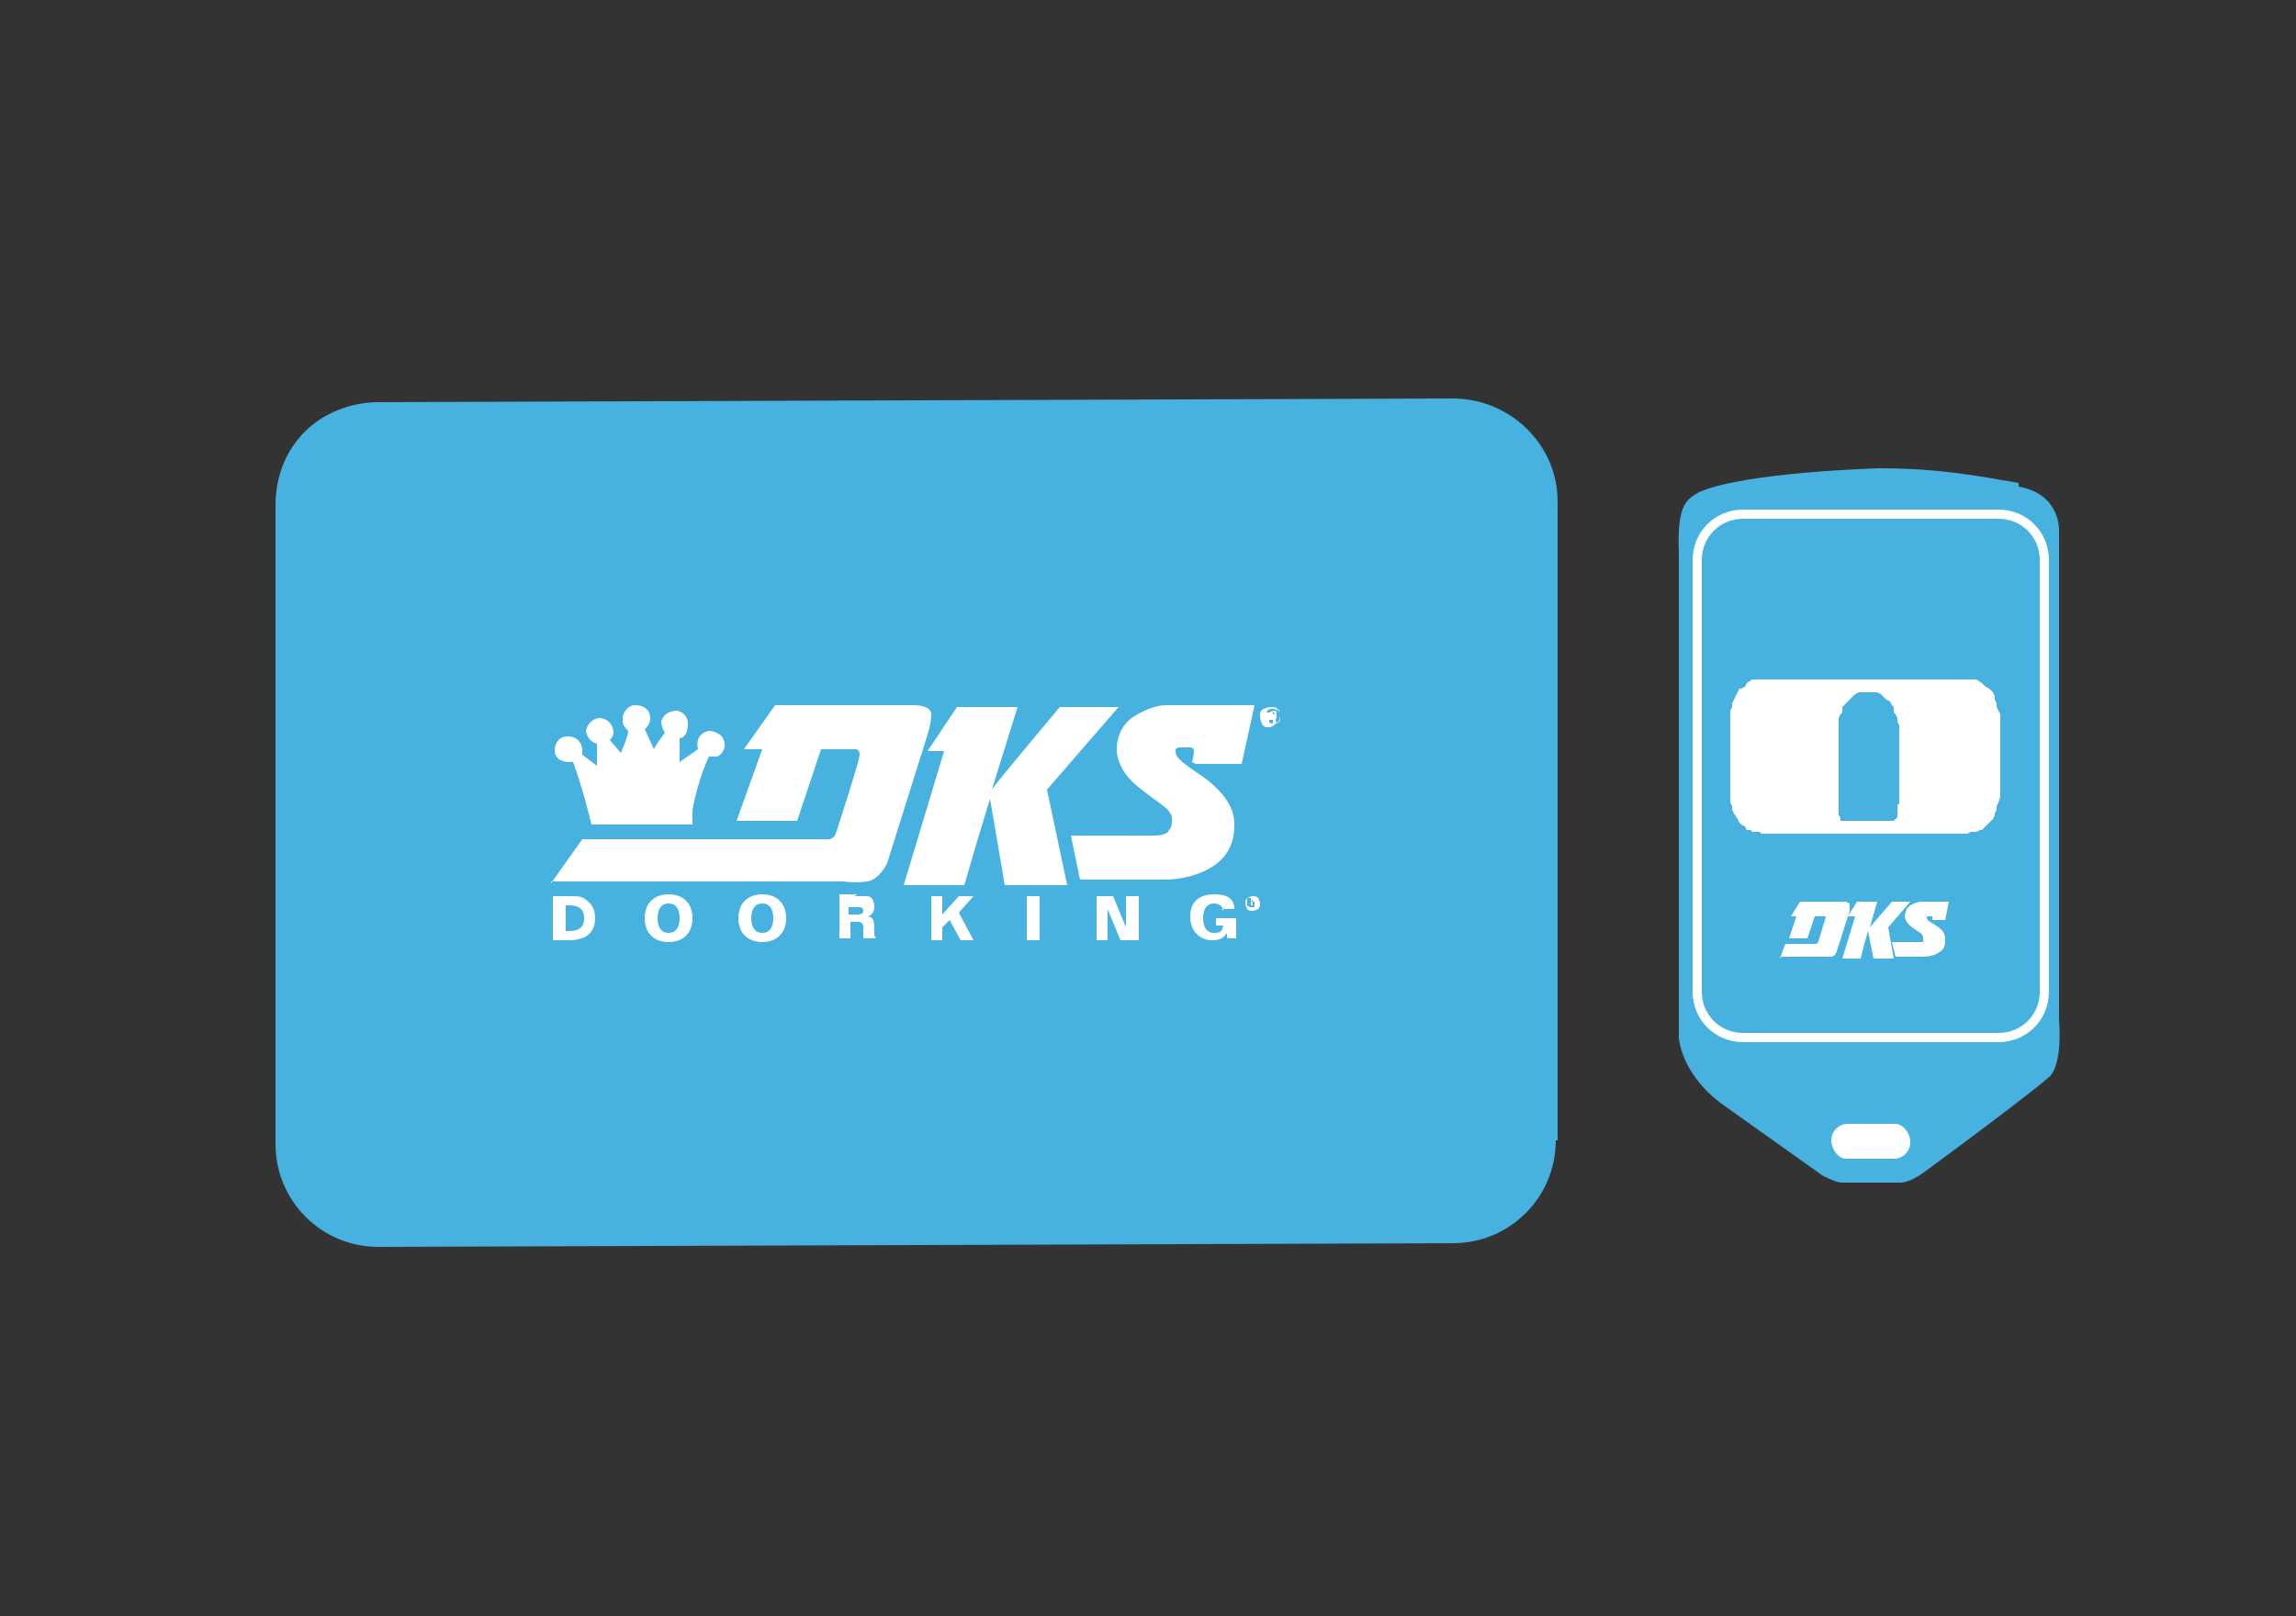 <?xml version="1.0" encoding="UTF-8"?>
<svg xmlns="http://www.w3.org/2000/svg" version="1.1" viewBox="0 0 125 88">
  <rect x="0" y="0" width="125" height="88" fill="#333333" stroke="none"/>
  <defs>
    <style>
      .cls-1, .cls-2 {
        fill: #47b2df;
      }

      .cls-3 {
        fill: #fff;
      }

      .cls-2 {
        stroke: #fff;
        stroke-miterlimit: 10;
        stroke-width: .5px;
      }
    </style>
  </defs>
  <!-- Generator: Adobe Illustrator 28.6.0, SVG Export Plug-In . SVG Version: 1.2.0 Build 709)  -->
  <g>
    <g id="Layer_1">
      <path class="cls-1" d="M109.9,26.5c2.3.4,2.2,2.4,2.2,2.4v26.6c.2,2.8-.6,3.2-.6,3.2,0,0-1,.9-6.7,5.1-.8.6-1.3.6-1.3.6,0,0-2.8,0-3.2,0-.4,0-1.1-.4-1.1-.4l-5.2-3.7c-2.5-1.7-2.6-3.8-2.6-3.8v-26.4c-.1-2.6.4-2.9,1.1-3.3,2.5-1.1,9.8-1.3,9.8-1.3,3.2,0,5.3.4,7.6.8Z"></path>
      <path class="cls-1" d="M83.8,62.1c0,2.6-2,4.6-4.6,4.6h0l-58.5.2h0c-2.5,0-4.6-2.1-4.6-4.6V27.5c0,0,0,0,0,0,0-2.6,2.1-4.6,4.6-4.6l58.5-.2c2.6,0,4.6,2.1,4.7,4.6v34.8c0,0,0,0,0,0h0ZM84.8,62.1V27.3c0-3.1-2.6-5.6-5.7-5.6l-58.5.2c-1.5,0-3,.6-4,1.6-1,1-1.6,2.4-1.6,4h0s0,34.8,0,34.8c0,3.1,2.5,5.6,5.6,5.6h0l58.5-.2h0c3.1,0,5.6-2.5,5.6-5.6h0ZM83.8,62.1c0,2.6-2,4.6-4.6,4.6h0l-58.5.2h0c-2.5,0-4.6-2.1-4.6-4.6V27.5c0,0,0,0,0,0,0-2.6,2.1-4.6,4.6-4.6l58.5-.2c2.6,0,4.6,2.1,4.7,4.6v34.8c0,0,0,0,0,0h0Z"></path>
      <path class="cls-3" d="M30,48.1l1.7-2.4h13.4s.3,0,.4-.3c.1-.3,1.3-4,1.3-4.3,0-.3-.2-.3-.2-.3h-1.9l-1.3,3.9h-3.3s1.4-3.9,1.4-3.9h-1s1.7-2.4,1.7-2.4h7.6s.9,0,.9.5c0,.5-.2,1.1-.2,1.1l-2.2,7s-.4.9-1.1,1c-.7.1-1.3,0-1.3,0h-15.9Z"></path>
      <path class="cls-3" d="M32.2,44.9h5.5s0-.4,0-.7c0-.3.4-2,.9-3,0,0,.3,0,.4,0,.2,0,.7-.5.3-1.1-.3-.3-.7-.3-.7-.3,0,0-.8.1-.6,1h0s-1,.7-1,.7v-1.3c0,0,.3,0,.4-.4s.1-.9-.5-1.1c-.8,0-.9.6-.9.6,0,0,0,.3.2.6-.6.8-.6.9-.6.9l-.5-1.1s.3-.2.3-.6c0-.4-.3-.7-.8-.7-.5,0-.7.5-.7.7,0,.3,0,.4.3.7,0,.3-.4,1.2-.4,1.2l-.6-.7s.2-.2.2-.4c0-.2-.1-.7-.7-.8-.6,0-.8.6-.8.7,0,.2.2.6.6.7,0,.3,0,1.2,0,1.2l-.8-.6s0-.2,0-.3-.1-.7-.8-.7c-.6,0-.7.6-.7.7,0,.2,0,.6.7.7.1,0,.3,0,.3,0,0,0,.5,1.3,1,3.4"></path>
      <path class="cls-3" d="M51.4,40.9h-.9l1.6-2.4s.7,0,1.5,0c.9,0,1.8,0,1.8,0l-1.4,4.5s0,0,0,0c0-.1,3.7-4.5,3.7-4.5h3.2l-3.9,4.5h0c0,0,1.1,5.2,1.1,5.2h-3.4s-.8-4.7-.8-4.7l-.7,2.3-.7,2.4h-3.3s2.2-7.3,2.2-7.3Z"></path>
      <path class="cls-3" d="M65.1,41.6h2.5l.7-3.2h-3.7s-.5,0-1.1,0c-.6,0-1.3.3-1.9.7-.9.7-.8,1.8-.8,1.8,0,0,0,1,1.1,1.9s1.8,1.2,1.9,1.7c0,.1,0,.2,0,.3,0,.3-.2.4-.2.5,0,0-.2.2-.7.2-.5,0-4.6,0-4.6,0l.5,2.4h4.7s1.4,0,2.5-.7c1.1-.7,1.2-1.7,1.2-2.3,0-.6-.2-1.5-1.7-2.6-1.5-1-1.5-1.1-1.5-1.5,0,0,.1-.1.2-.1h.6s.2,0,.2.2c0,.2-.1.6-.1.6"></path>
      <path class="cls-3" d="M31,48.8c.4,0,.7,0,.9.2.3.2.5.5.5,1s-.2.8-.5,1c-.2.1-.5.2-.9.2h-.9v-2.4h.9ZM30.8,50.7h.2c.5,0,.8-.2.8-.7s-.3-.7-.8-.7h-.2v1.4Z"></path>
      <path class="cls-3" d="M37.7,50c0,.8-.5,1.3-1.3,1.3s-1.3-.5-1.3-1.3.5-1.3,1.3-1.3,1.3.5,1.3,1.3M35.8,50c0,.5.2.8.6.8s.6-.3.6-.8-.2-.8-.6-.8-.6.3-.6.8"></path>
      <path class="cls-3" d="M42.8,50c0,.8-.5,1.3-1.3,1.3s-1.3-.5-1.3-1.3.5-1.3,1.3-1.3,1.3.5,1.3,1.3M40.9,50c0,.5.2.8.6.8s.6-.3.6-.8-.2-.8-.6-.8-.6.3-.6.8"></path>
      <path class="cls-3" d="M46.5,48.8c.3,0,.5,0,.7,0,.3,0,.4.3.4.6s-.2.5-.4.5h0c.3,0,.4.2.4.6v.2c0,.2,0,.3.1.4h-.7c0,0,0-.2,0-.3h0c0-.1,0-.3,0-.3,0-.2-.1-.3-.3-.3h-.4v.9h-.6v-2.4h1ZM46.2,49.8h.4c.2,0,.4,0,.4-.2s-.1-.2-.4-.2h-.4v.5Z"></path>
      <polygon class="cls-3" points="51.3 48.8 51.3 49.8 52.2 48.8 53 48.8 52.2 49.7 53 51.2 52.3 51.2 51.7 50.1 51.3 50.5 51.3 51.2 50.7 51.2 50.7 48.8 51.3 48.8"></polygon>
      <rect class="cls-3" x="55.9" y="48.8" width=".7" height="2.4"></rect>
      <polygon class="cls-3" points="60.6 48.8 61.3 50.5 61.3 50.5 61.3 48.8 62 48.8 62 51.2 61 51.2 60.3 49.5 60.3 49.5 60.3 51.2 59.7 51.2 59.7 48.8 60.6 48.8"></polygon>
      <path class="cls-3" d="M66.6,49.6c0-.2-.2-.4-.5-.4-.4,0-.6.3-.6.8s.2.8.6.8.4-.1.5-.4h-.4v-.4h1.1v1.1h-.5v-.3c-.2.3-.4.4-.8.4-.7,0-1.2-.5-1.2-1.3s.5-1.2,1.3-1.2,1.1.3,1.1.8h-.7Z"></path>
      <path class="cls-3" d="M68.5,48.9c0,0,.1.2.1.3s0,.2-.1.3c0,0-.2.1-.3.1s-.2,0-.3-.1c0,0-.1-.2-.1-.3s0-.2.1-.3c0,0,.2-.1.3-.1s.2,0,.3.1M67.9,48.9c0,0,0,.1,0,.2s0,.2,0,.2c0,0,.1.1.2.1h.2c0-.2,0-.2,0-.3s0-.2,0-.2c0,0-.1,0-.2,0s-.2,0-.2,0M68.2,48.9c.1,0,.2,0,.2.1h0c0,.1,0,.3,0,.3h-.1v-.2h-.1v.2h-.1v-.4h.2ZM68.1,49.1h.1c0,0,0-.1,0-.1h0Z"></path>
      <path class="cls-3" d="M69.6,38.6c0,0,.1.2.1.4s0,.3-.2.4c-.1,0-.2.2-.4.2s-.3,0-.4-.2c0,0-.1-.2-.1-.4s0-.3.2-.4c0,0,.2-.1.4-.1s.3,0,.4.2M69,38.7c0,0-.1.2-.1.3s0,.2.1.3c0,0,.2.1.3.1s.2,0,.3-.1c0,0,.1-.2.1-.3s0-.2-.1-.3c0,0-.2-.1-.3-.1s-.2,0-.3.1M69.3,38.7c.2,0,.2,0,.2.2v.2c-.1,0,0,.3,0,.3h-.2v-.2h-.2v.2h-.2v-.6h.2ZM69.2,38.9h.2c0,0-.1-.2-.1-.2h0v.2Z"></path>
      <path class="cls-3" d="M104,62.2c0-.5-.4-1-.8-1h-2.6c-.5,0-.9.4-.9.9,0,.5.4,1,.8,1h2.6c.5,0,.9-.4.9-.9Z"></path>
      <path class="cls-2" d="M94.9,28h13.9c1.4,0,2.5,1.1,2.5,2.5v23.5c0,1.4-1.1,2.5-2.5,2.5h-13.9c-1.4,0-2.5-1.1-2.5-2.5v-23.5c0-1.4,1.1-2.5,2.5-2.5Z"></path>
      <polyline class="cls-3" points="95.9 37 107.4 37 107.6 37 107.9 37.2 108.1 37.4 108.3 37.5 108.5 37.7 108.6 37.9 108.6 38.1 108.7 38.3 108.7 38.5 108.8 38.7 108.9 38.9 108.9 43.4 108.8 43.7 108.7 43.9 108.7 44.1 108.6 44.3 108.6 44.4 108.5 44.6 108.3 44.8 108.2 44.9 108.1 45 107.9 45.2 107.8 45.2 107.6 45.3 107.4 45.3 107.3 45.3 107.1 45.4 95.9 45.4 95.8 45.3 95.6 45.3 95.4 45.3 95.3 45.2 95.1 45.2 95 45 94.8 44.9 94.7 44.8 94.6 44.6 94.4 44.3 94.3 44.1 94.3 43.9 94.2 43.7 94.2 43.4 94.2 38.9 94.2 38.7 94.3 38.5 94.3 38.3 94.4 38.1 94.5 37.9 94.6 37.7 94.7 37.5 94.8 37.5 95 37.4 95.1 37.2 95.4 37 95.6 37 95.9 37"></polyline>
      <path class="cls-3" d="M96.9,52.2l.3-.8h1.7s0,0,.1-.1c0-.1.4-1.3.4-1.4,0,0,0,0,0,0h-.6l-.4,1.2h-1s.4-1.2.4-1.2h-.3s.5-.8.5-.8h2.4s.3,0,.3.2c0,.2,0,.3,0,.3l-.7,2.2s-.1.3-.3.3c-.2,0-.4,0-.4,0h-2.3ZM100.9,49.9h-.3l.5-.8h.5s.6,0,.6,0l-.4,1.4h0s1.2-1.4,1.2-1.4h1l-1.2,1.4h0s.3,1.7.3,1.7h-1.1s-.3-1.5-.3-1.5l-.2.7-.2.8h-1s.7-2.3.7-2.3ZM105.2,50.1v-.2s0,0,0,0h-.3c0,.2,0,.2.5.5.5.3.5.6.5.8,0,.2,0,.5-.4.7-.3.2-.8.2-.8.2h-1.5s-.2-.8-.2-.8h1.5c.2,0,.2,0,.2,0,0,0,0,0,0-.2h0c0-.3-.2-.3-.6-.6-.4-.3-.4-.6-.4-.6,0,0,0-.4.3-.6.2-.1.4-.2.6-.2.2,0,.3,0,.3,0h1.2s-.2,1-.2,1h-.8Z"></path>
      <polygon class="cls-1" points="103.3 39.3 103.3 39.1 103.2 38.9 103.1 38.8 103.1 38.5 103 38.4 102.9 38.2 102.7 38.1 102.6 38 102.5 37.9 102.4 37.8 102.2 37.7 102.1 37.7 101.4 37.7 101.2 37.7 101 37.8 100.9 37.9 100.8 38 100.7 38.1 100.6 38.2 100.4 38.4 100.3 38.5 100.3 38.8 100.2 38.9 100.1 39.1 100.1 39.3 100.1 39.5 100.1 43.8 100.1 43.8 100.1 44.3 100.1 44.4 100.2 44.5 100.2 44.6 100.2 44.7 100.3 44.7 100.4 44.7 100.5 44.7 102.9 44.7 103 44.7 103.1 44.7 103.1 44.7 103.2 44.6 103.3 44.5 103.3 44.4 103.3 44.3 103.3 43.8 103.4 43.8 103.4 39.5 103.3 39.3"></polygon>
    </g>
  </g>
</svg>
